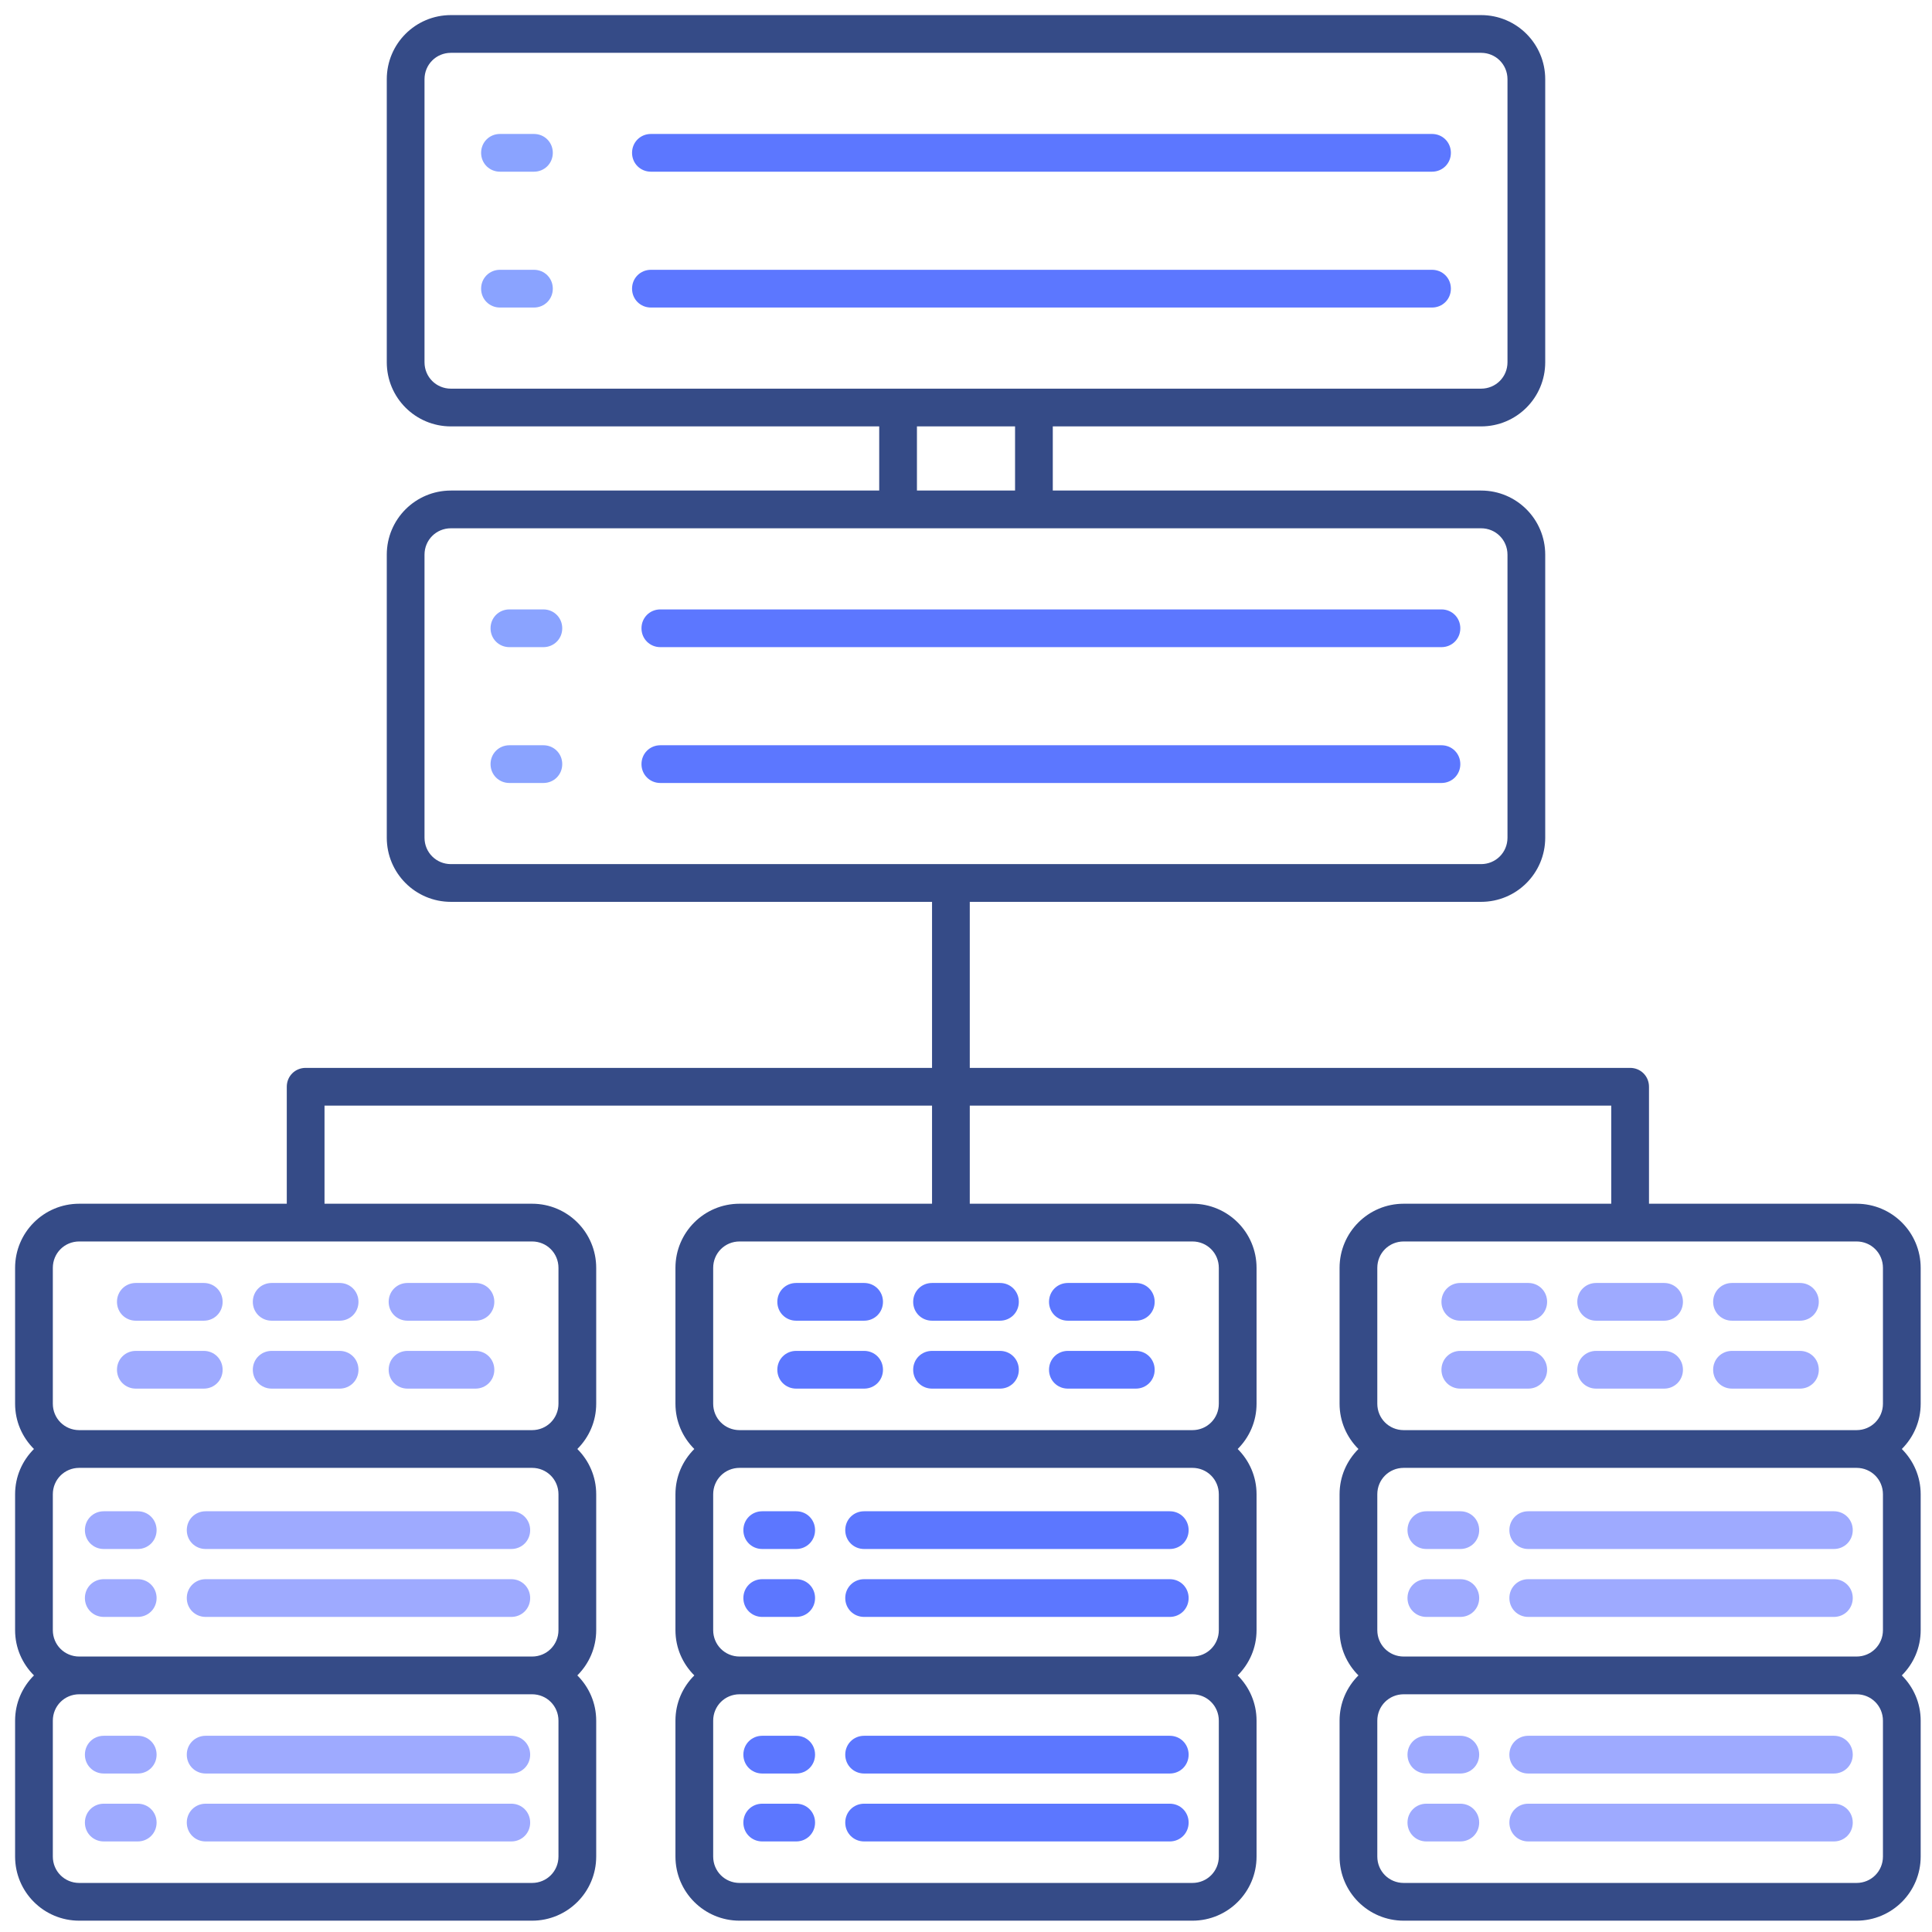 <svg xmlns="http://www.w3.org/2000/svg" viewBox="0 0 512 512"><path fill="#5c77ff" d="M382 171.5H175c-2.8 0-5-2.2-5-5s2.2-5 5-5h207c2.8 0 5 2.2 5 5s-2.2 5-5 5zm0 36H175c-2.8 0-5-2.2-5-5s2.2-5 5-5h207c2.8 0 5 2.2 5 5s-2.2 5-5 5z"></path><path fill="#8aa3ff" d="M144 171.5h-9c-2.8 0-5-2.2-5-5s2.2-5 5-5h9c2.8 0 5 2.2 5 5s-2.2 5-5 5zm0 36h-9c-2.8 0-5-2.2-5-5s2.2-5 5-5h9c2.8 0 5 2.2 5 5s-2.2 5-5 5z"></path><path fill="#5c77ff" d="M379.5 45.5h-207c-2.8 0-5-2.2-5-5s2.2-5 5-5h207c2.8 0 5 2.2 5 5s-2.2 5-5 5zm0 36h-207c-2.8 0-5-2.2-5-5s2.2-5 5-5h207c2.8 0 5 2.2 5 5s-2.2 5-5 5z"></path><path fill="#8aa3ff" d="M141.5 45.5h-9c-2.8 0-5-2.2-5-5s2.2-5 5-5h9c2.8 0 5 2.2 5 5s-2.2 5-5 5zm0 36h-9c-2.8 0-5-2.2-5-5s2.2-5 5-5h9c2.8 0 5 2.2 5 5s-2.2 5-5 5z"></path><path fill="#354b87" d="M509 336c0-9.4-7.6-17-17-17h-55v-31c0-2.8-2.2-5-5-5H257v-44h135.5c9.4 0 17-7.6 17-17v-75c0-9.4-7.6-17-17-17H279v-17h113.5c9.4 0 17-7.6 17-17V21c0-9.4-7.6-17-17-17h-273c-9.4 0-17 7.6-17 17v75c0 9.4 7.6 17 17 17H233v17H119.5c-9.4 0-17 7.6-17 17v75c0 9.4 7.6 17 17 17H247v44H81c-2.8 0-5 2.2-5 5v31H21c-9.4 0-17 7.6-17 17v36c0 4.7 1.9 8.9 5 12-3.1 3.1-5 7.3-5 12v36c0 4.7 1.9 8.9 5 12-3.1 3.1-5 7.3-5 12v36c0 9.4 7.6 17 17 17h120c9.4 0 17-7.6 17-17v-36c0-4.7-1.9-8.9-5-12 3.1-3.1 5-7.3 5-12v-36c0-4.7-1.9-8.9-5-12 3.1-3.1 5-7.3 5-12v-36c0-9.4-7.6-17-17-17H86v-26h161v26h-51c-9.4 0-17 7.6-17 17v36c0 4.7 1.9 8.9 5 12-3.1 3.1-5 7.3-5 12v36c0 4.7 1.9 8.9 5 12-3.1 3.1-5 7.3-5 12v36c0 9.4 7.6 17 17 17h120c9.4 0 17-7.6 17-17v-36c0-4.7-1.9-8.9-5-12 3.1-3.1 5-7.3 5-12v-36c0-4.7-1.9-8.9-5-12 3.1-3.1 5-7.3 5-12v-36c0-9.4-7.6-17-17-17h-59v-26h170v26h-55c-9.4 0-17 7.6-17 17v36c0 4.7 1.9 8.9 5 12-3.1 3.1-5 7.3-5 12v36c0 4.7 1.9 8.9 5 12-3.1 3.1-5 7.3-5 12v36c0 9.4 7.6 17 17 17h120c9.4 0 17-7.6 17-17v-36c0-4.7-1.9-8.9-5-12 3.1-3.1 5-7.3 5-12v-36c0-4.7-1.9-8.9-5-12 3.1-3.1 5-7.3 5-12v-36zM112.5 96V21c0-3.9 3.1-7 7-7h273c3.9 0 7 3.1 7 7v75c0 3.9-3.1 7-7 7h-273c-3.9 0-7-3.1-7-7zM243 113h26v17h-26v-17zM112.5 222v-75c0-3.9 3.1-7 7-7h273c3.9 0 7 3.1 7 7v75c0 3.9-3.1 7-7 7h-273c-3.9 0-7-3.1-7-7zM148 396v36c0 3.9-3.1 7-7 7H21c-3.9 0-7-3.1-7-7v-36c0-3.9 3.1-7 7-7h120c3.9 0 7 3.1 7 7zm0 96c0 3.9-3.1 7-7 7H21c-3.9 0-7-3.1-7-7v-36c0-3.9 3.1-7 7-7h120c3.9 0 7 3.1 7 7v36zm0-156v36c0 3.9-3.1 7-7 7H21c-3.9 0-7-3.1-7-7v-36c0-3.9 3.1-7 7-7h120c3.9 0 7 3.1 7 7zm175 60v36c0 3.9-3.1 7-7 7H196c-3.9 0-7-3.1-7-7v-36c0-3.9 3.1-7 7-7h120c3.9 0 7 3.1 7 7zm0 96c0 3.9-3.1 7-7 7H196c-3.9 0-7-3.1-7-7v-36c0-3.9 3.1-7 7-7h120c3.9 0 7 3.1 7 7v36zm0-156v36c0 3.9-3.1 7-7 7H196c-3.9 0-7-3.1-7-7v-36c0-3.9 3.1-7 7-7h120c3.9 0 7 3.1 7 7zm42 0c0-3.9 3.1-7 7-7h120c3.9 0 7 3.1 7 7v36c0 3.9-3.1 7-7 7H372c-3.9 0-7-3.1-7-7v-36zm134 60v36c0 3.9-3.1 7-7 7H372c-3.9 0-7-3.1-7-7v-36c0-3.9 3.1-7 7-7h120c3.9 0 7 3.1 7 7zm0 96c0 3.9-3.1 7-7 7H372c-3.9 0-7-3.1-7-7v-36c0-3.9 3.1-7 7-7h120c3.9 0 7 3.1 7 7v36z"></path><path fill="#485eff" d="M54 350H36c-2.8 0-5-2.2-5-5s2.2-5 5-5h18c2.8 0 5 2.2 5 5s-2.2 5-5 5zm0 18H36c-2.8 0-5-2.2-5-5s2.2-5 5-5h18c2.8 0 5 2.2 5 5s-2.2 5-5 5zm36-18H72c-2.8 0-5-2.2-5-5s2.2-5 5-5h18c2.8 0 5 2.2 5 5s-2.2 5-5 5zm0 18H72c-2.8 0-5-2.2-5-5s2.2-5 5-5h18c2.8 0 5 2.2 5 5s-2.2 5-5 5zm36-18h-18c-2.8 0-5-2.2-5-5s2.2-5 5-5h18c2.8 0 5 2.2 5 5s-2.2 5-5 5zm0 18h-18c-2.8 0-5-2.2-5-5s2.2-5 5-5h18c2.8 0 5 2.2 5 5s-2.2 5-5 5z" opacity=".53"></path><path fill="#5c77ff" d="M229 350h-18c-2.8 0-5-2.2-5-5s2.2-5 5-5h18c2.8 0 5 2.2 5 5s-2.2 5-5 5zm0 18h-18c-2.8 0-5-2.2-5-5s2.2-5 5-5h18c2.8 0 5 2.2 5 5s-2.2 5-5 5zm36-18h-18c-2.8 0-5-2.2-5-5s2.2-5 5-5h18c2.8 0 5 2.2 5 5s-2.2 5-5 5zm0 18h-18c-2.8 0-5-2.2-5-5s2.2-5 5-5h18c2.8 0 5 2.2 5 5s-2.2 5-5 5zm36-18h-18c-2.8 0-5-2.2-5-5s2.2-5 5-5h18c2.8 0 5 2.2 5 5s-2.2 5-5 5zm0 18h-18c-2.8 0-5-2.2-5-5s2.2-5 5-5h18c2.8 0 5 2.2 5 5s-2.2 5-5 5z"></path><path fill="#485eff" d="M405 350h-18c-2.8 0-5-2.2-5-5s2.2-5 5-5h18c2.8 0 5 2.2 5 5s-2.2 5-5 5zm0 18h-18c-2.8 0-5-2.2-5-5s2.2-5 5-5h18c2.8 0 5 2.2 5 5s-2.2 5-5 5zm36-18h-18c-2.8 0-5-2.2-5-5s2.2-5 5-5h18c2.8 0 5 2.2 5 5s-2.2 5-5 5zm0 18h-18c-2.8 0-5-2.2-5-5s2.2-5 5-5h18c2.8 0 5 2.2 5 5s-2.2 5-5 5zm36-18h-18c-2.8 0-5-2.2-5-5s2.2-5 5-5h18c2.8 0 5 2.2 5 5s-2.2 5-5 5zm0 18h-18c-2.8 0-5-2.2-5-5s2.2-5 5-5h18c2.8 0 5 2.2 5 5s-2.2 5-5 5zM135.5 410.5h-81c-2.8 0-5-2.2-5-5s2.2-5 5-5h81c2.8 0 5 2.2 5 5s-2.2 5-5 5zm-99 0h-9c-2.8 0-5-2.2-5-5s2.2-5 5-5h9c2.8 0 5 2.2 5 5s-2.2 5-5 5zm99 18h-81c-2.8 0-5-2.2-5-5s2.2-5 5-5h81c2.8 0 5 2.2 5 5s-2.2 5-5 5zm-99 0h-9c-2.8 0-5-2.2-5-5s2.2-5 5-5h9c2.8 0 5 2.2 5 5s-2.2 5-5 5zm99 41.5h-81c-2.8 0-5-2.2-5-5s2.2-5 5-5h81c2.8 0 5 2.2 5 5s-2.2 5-5 5zm-99 0h-9c-2.8 0-5-2.2-5-5s2.2-5 5-5h9c2.8 0 5 2.2 5 5s-2.2 5-5 5zm99 18h-81c-2.8 0-5-2.2-5-5s2.2-5 5-5h81c2.8 0 5 2.2 5 5s-2.2 5-5 5zm-99 0h-9c-2.8 0-5-2.2-5-5s2.2-5 5-5h9c2.8 0 5 2.2 5 5s-2.2 5-5 5z" opacity=".53"></path><path fill="#5c77ff" d="M310 410.5h-81c-2.8 0-5-2.2-5-5s2.2-5 5-5h81c2.8 0 5 2.2 5 5s-2.2 5-5 5zm-99 0h-9c-2.8 0-5-2.2-5-5s2.2-5 5-5h9c2.8 0 5 2.2 5 5s-2.2 5-5 5zm99 18h-81c-2.8 0-5-2.2-5-5s2.2-5 5-5h81c2.8 0 5 2.2 5 5s-2.2 5-5 5zm-99 0h-9c-2.8 0-5-2.2-5-5s2.2-5 5-5h9c2.8 0 5 2.2 5 5s-2.2 5-5 5zm99 41.5h-81c-2.8 0-5-2.2-5-5s2.2-5 5-5h81c2.8 0 5 2.2 5 5s-2.2 5-5 5zm-99 0h-9c-2.8 0-5-2.2-5-5s2.2-5 5-5h9c2.8 0 5 2.2 5 5s-2.2 5-5 5zm99 18h-81c-2.8 0-5-2.2-5-5s2.2-5 5-5h81c2.8 0 5 2.2 5 5s-2.2 5-5 5zm-99 0h-9c-2.8 0-5-2.2-5-5s2.2-5 5-5h9c2.8 0 5 2.2 5 5s-2.2 5-5 5z"></path><path fill="#485eff" d="M486 410.5h-81c-2.8 0-5-2.2-5-5s2.2-5 5-5h81c2.8 0 5 2.2 5 5s-2.2 5-5 5zm-99 0h-9c-2.8 0-5-2.2-5-5s2.2-5 5-5h9c2.8 0 5 2.2 5 5s-2.2 5-5 5zm99 18h-81c-2.8 0-5-2.2-5-5s2.2-5 5-5h81c2.8 0 5 2.2 5 5s-2.2 5-5 5zm-99 0h-9c-2.8 0-5-2.2-5-5s2.2-5 5-5h9c2.8 0 5 2.2 5 5s-2.2 5-5 5zm99 41.5h-81c-2.8 0-5-2.2-5-5s2.2-5 5-5h81c2.8 0 5 2.2 5 5s-2.2 5-5 5zm-99 0h-9c-2.8 0-5-2.2-5-5s2.2-5 5-5h9c2.8 0 5 2.2 5 5s-2.2 5-5 5zm99 18h-81c-2.8 0-5-2.2-5-5s2.2-5 5-5h81c2.8 0 5 2.2 5 5s-2.2 5-5 5zm-99 0h-9c-2.8 0-5-2.2-5-5s2.2-5 5-5h9c2.8 0 5 2.2 5 5s-2.2 5-5 5z" opacity=".53"></path></svg>